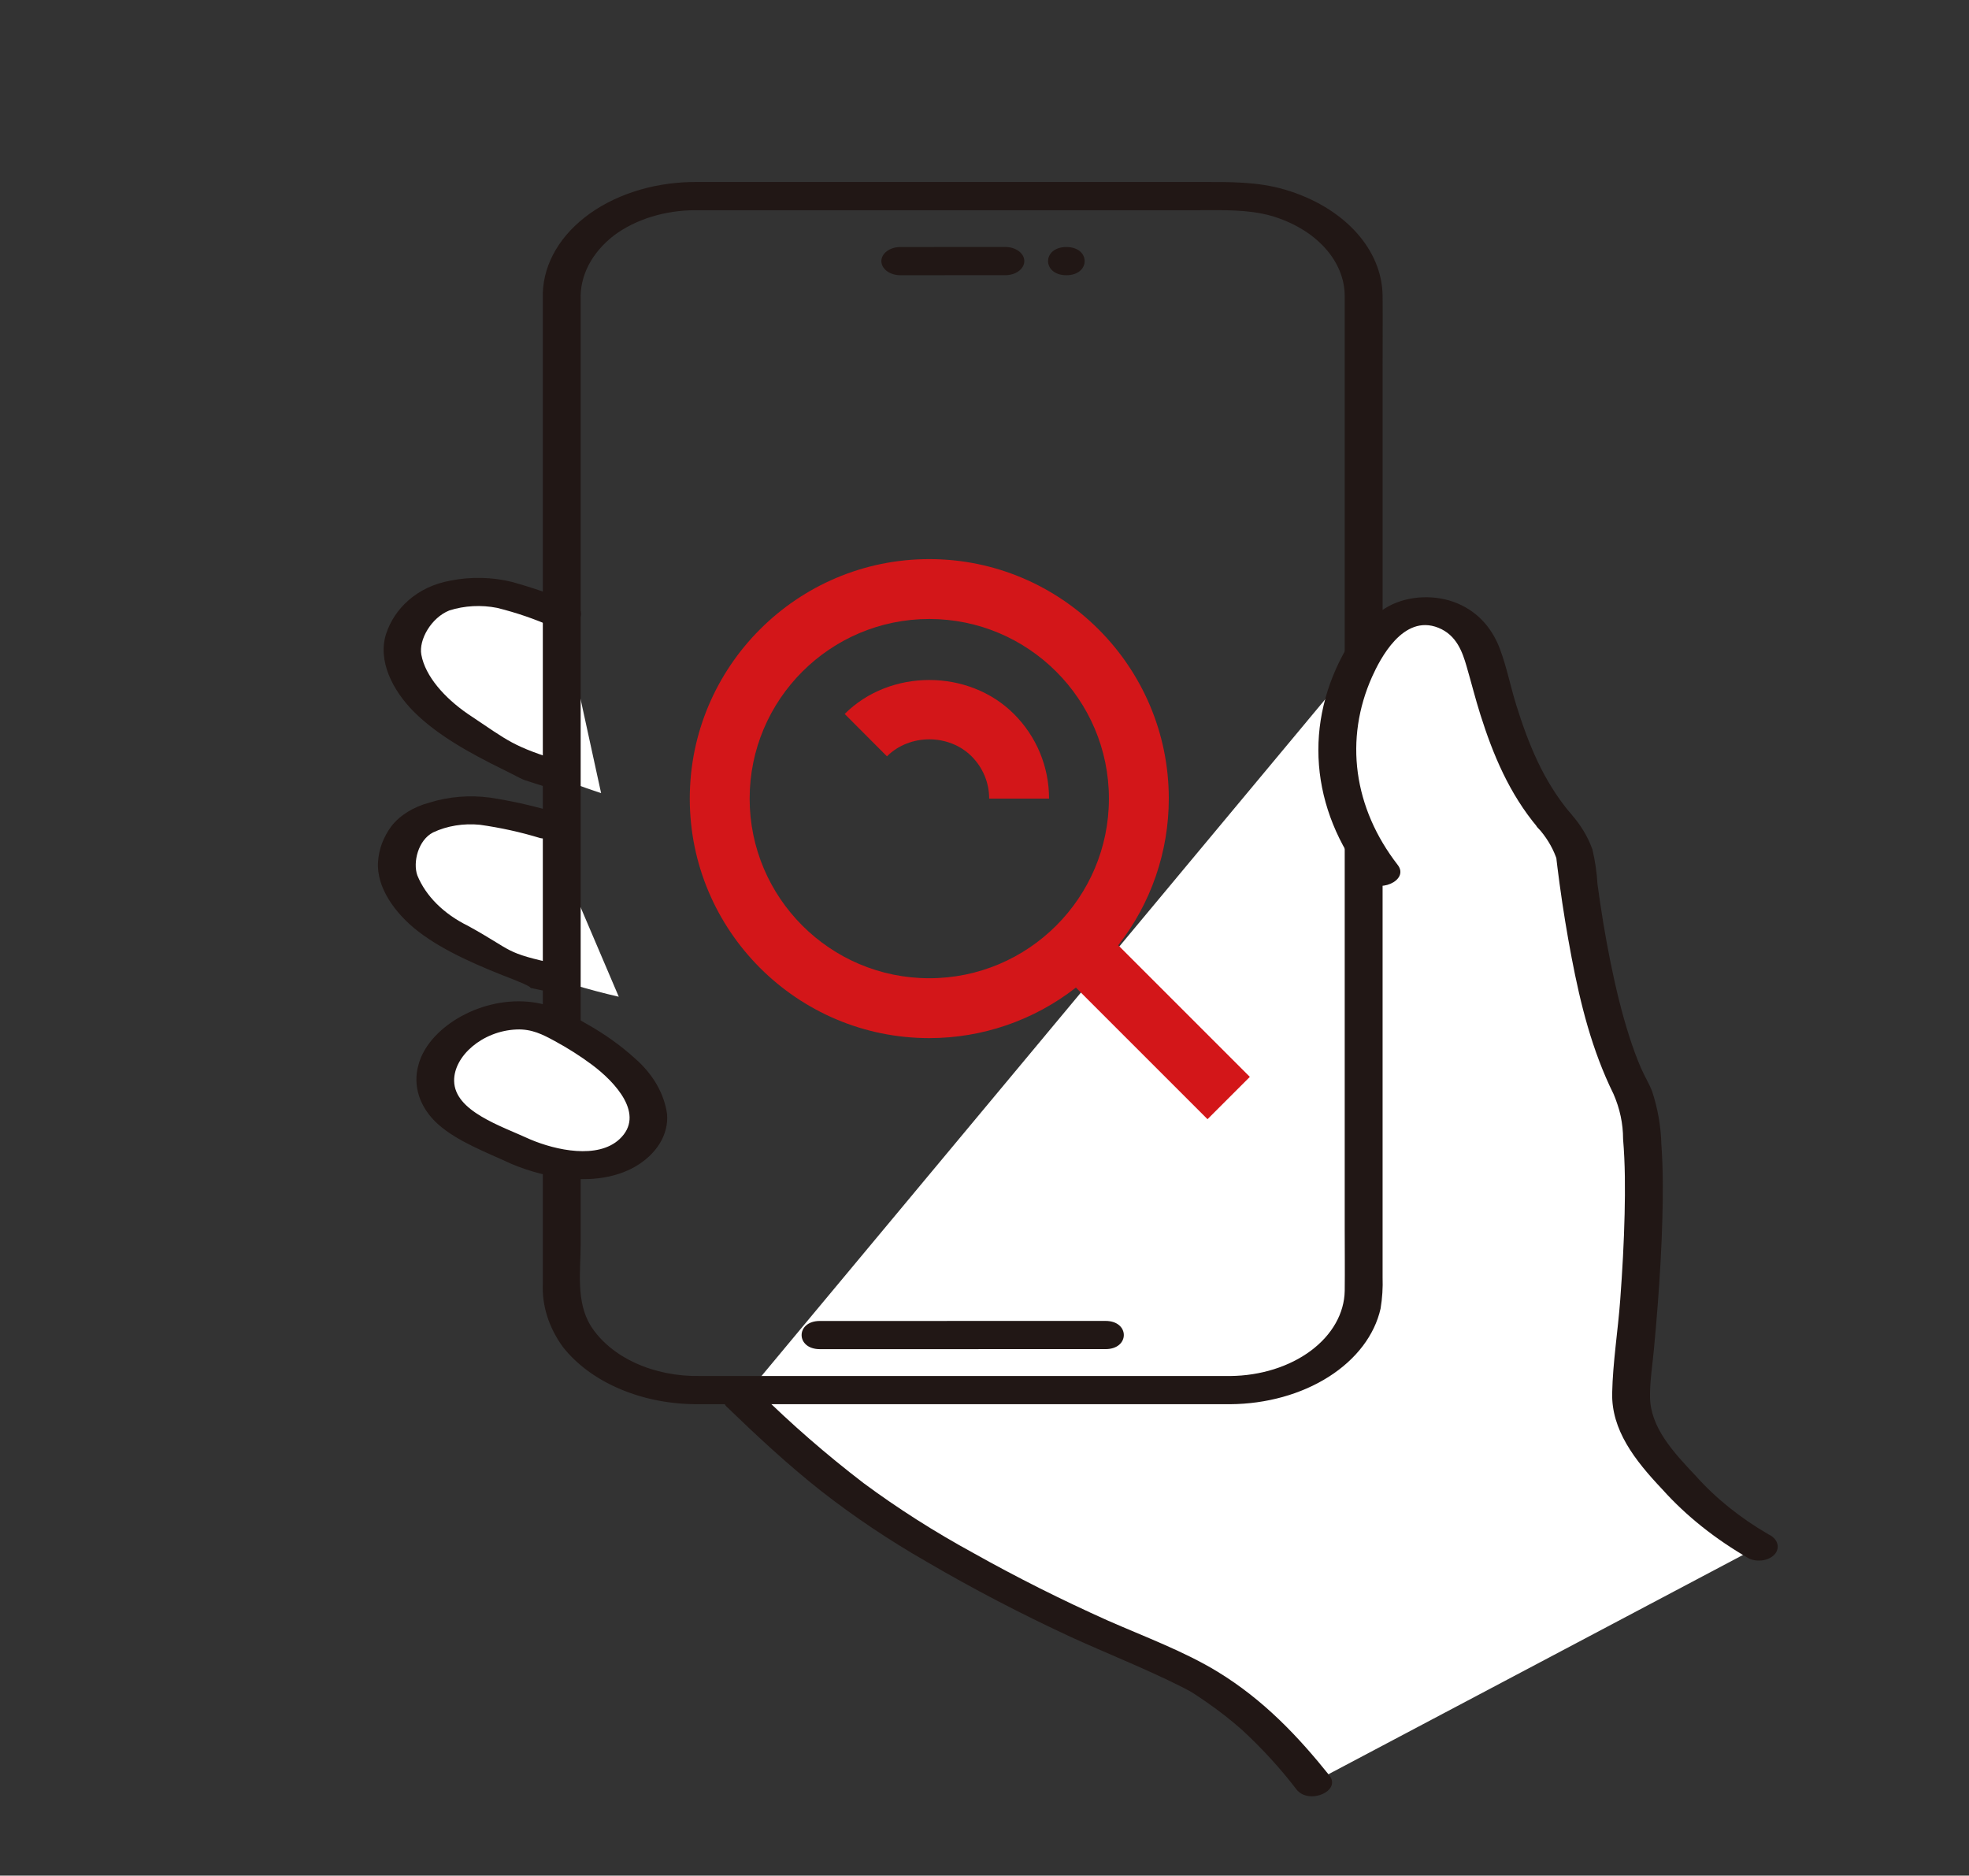 <svg width="211" height="201" viewBox="0 0 211 201" fill="none" xmlns="http://www.w3.org/2000/svg">
<rect x="0" y="0" width="211" height="201" fill="#333333" stroke="none"/>
<mask id="mask0_1269_6764" style="mask-type:alpha" maskUnits="userSpaceOnUse" x="0" y="0" width="211" height="201">
<rect x="0.5" y="0.5" width="210" height="200" fill="#D9D9D9"/>
</mask>
<g mask="url(#mask0_1269_6764)">
<path d="M58.437 88.361C56.43 87.805 54.377 87.347 52.29 86.988C50.032 86.672 47.697 86.949 45.682 87.773C42.983 88.817 41.878 92.423 42.908 94.556C43.794 96.605 45.478 98.413 47.745 99.749C53.339 102.885 59.619 105.276 66.308 106.815" fill="white"/>
<path d="M188.487 165.732C185.398 163.975 182.702 161.866 180.496 159.483C178.139 156.997 175.616 154.432 174.967 151.428C174.727 149.791 174.745 148.139 175.02 146.505C176.215 134.68 176.912 120.553 174.789 116.701C171.432 110.612 169.548 98.331 168.796 91.884C168.371 90.475 167.609 89.134 166.545 87.927C166.186 87.507 165.844 87.074 165.52 86.629C162.461 82.446 160.814 77.194 159.557 72.619C159.269 71.087 158.705 69.59 157.878 68.17C156.932 66.794 155.197 65.602 153.126 65.501C149.987 65.349 147.651 67.609 146.344 69.741L79.555 149.915C89.868 159.874 96.111 164.534 114.931 173.72C117.493 174.971 126.831 178.798 129.176 180.299C134.62 183.782 137.5 187.013 140.701 191.012" fill="white"/>
<path d="M60.243 65.88C58.367 65.112 56.426 64.436 54.432 63.854C52.26 63.296 49.895 63.316 47.74 63.912C44.866 64.652 42.59 68.277 43.19 70.499C43.73 72.716 45.102 74.775 47.147 76.437C52.488 80.637 60.599 83.767 64.414 84.992L60.243 65.88Z" fill="white"/>
<path d="M61.267 64.573C59.199 63.708 57.043 62.965 54.819 62.351C52.718 61.838 50.462 61.789 48.325 62.213C44.657 62.85 42.263 65.248 41.388 67.891C40.433 70.776 42.065 73.994 44.383 76.306C46.87 78.788 50.399 80.739 53.844 82.427C56.871 83.919 55.065 83.213 58.39 84.296C58.858 84.485 59.406 84.535 59.922 84.434C60.437 84.333 60.882 84.09 61.165 83.754C61.433 83.407 61.507 82.996 61.371 82.609C61.235 82.222 60.899 81.89 60.438 81.686C54.826 79.942 54.647 79.51 50.113 76.492C47.649 74.792 45.578 72.486 45.151 70.162C44.856 68.559 46.214 66.195 48.144 65.422C49.764 64.902 51.572 64.804 53.276 65.144C55.351 65.66 57.344 66.344 59.219 67.183C61.492 68.146 63.539 65.536 61.267 64.573Z" fill="#211715"/>
<path d="M58.976 86.904C56.88 86.292 54.717 85.815 52.512 85.477C50.334 85.183 48.09 85.366 46.049 86.003C44.323 86.459 42.87 87.355 41.947 88.533C41.082 89.706 40.592 91.011 40.514 92.348C40.307 95.088 42.349 97.922 44.854 99.844C47.692 102.02 51.568 103.634 55.156 105.019C58.53 106.379 55.087 105.469 58.768 106.272C61.292 106.783 62.368 103.869 59.847 103.358C53.833 102.056 55.174 101.974 50.13 99.207C47.546 97.933 45.636 96.03 44.727 93.823C44.22 92.413 44.811 90.027 46.411 89.206C47.903 88.501 49.682 88.211 51.434 88.388C53.648 88.699 55.814 89.177 57.898 89.815C58.417 89.918 58.969 89.866 59.437 89.668C59.904 89.471 60.247 89.144 60.394 88.759C60.524 88.373 60.45 87.965 60.186 87.618C59.922 87.272 59.489 87.015 58.977 86.901L58.976 86.904Z" fill="#211715"/>
<path d="M164.793 88.689C165.662 89.651 166.317 90.711 166.732 91.829C166.838 92.139 166.785 91.967 166.768 91.884C166.79 91.99 166.794 92.103 166.807 92.211C166.838 92.468 166.869 92.725 166.9 92.981C166.973 93.569 167.05 94.156 167.13 94.744C167.488 97.377 167.917 100.005 168.417 102.627C169.367 107.593 170.58 112.512 172.903 117.234C173.585 118.793 173.932 120.423 173.931 122.062C174.157 124.733 174.157 127.414 174.096 130.089C174.026 133.158 173.853 136.225 173.626 139.289C173.38 142.613 172.834 145.955 172.762 149.282C172.677 153.233 175.154 156.453 178.119 159.586C180.667 162.433 183.824 164.951 187.464 167.038C187.929 167.237 188.481 167.292 189.001 167.19C189.52 167.089 189.965 166.839 190.239 166.496C190.499 166.147 190.568 165.738 190.432 165.353C190.297 164.968 189.967 164.636 189.511 164.428C186.482 162.668 183.853 160.555 181.727 158.171C179.31 155.62 176.871 152.98 176.819 149.743C176.791 148.05 177.072 146.351 177.229 144.664C177.382 143.053 177.52 141.442 177.644 139.829C177.879 136.752 178.059 133.672 178.141 130.591C178.212 127.942 178.226 125.288 178.034 122.642C177.987 120.732 177.657 118.831 177.052 116.975C176.73 116.127 176.224 115.319 175.86 114.479C175.374 113.359 174.966 112.22 174.599 111.075C173.754 108.443 173.124 105.774 172.58 103.099C172.017 100.324 171.566 97.538 171.188 94.746C171.116 93.499 170.935 92.256 170.644 91.027C170.154 89.652 169.361 88.347 168.297 87.165C166.878 85.541 163.364 87.054 164.793 88.69V88.689Z" fill="#211715"/>
<path d="M142.448 190.25C139.164 186.153 135.458 182.187 130.458 179.138C126.914 176.977 122.659 175.4 118.728 173.673C113.756 171.447 108.943 169.03 104.309 166.43C100.141 164.156 96.208 161.651 92.544 158.938C88.525 155.855 84.77 152.588 81.301 149.155C81.017 148.819 80.573 148.576 80.057 148.475C79.542 148.374 78.994 148.423 78.526 148.613C78.064 148.817 77.728 149.148 77.592 149.535C77.456 149.922 77.53 150.334 77.798 150.68C81.044 153.812 84.353 156.913 88.005 159.793C91.51 162.531 95.29 165.065 99.314 167.372C104.243 170.255 109.379 172.935 114.699 175.402C118.634 177.203 122.735 178.813 126.566 180.74C126.775 180.845 126.983 180.951 127.189 181.06C127.328 181.134 127.781 181.392 127.426 181.181C128.027 181.536 128.595 181.925 129.159 182.314C130.563 183.28 131.885 184.31 133.117 185.399C135.284 187.406 137.232 189.539 138.943 191.777C140.281 193.445 143.79 191.927 142.447 190.252L142.448 190.25Z" fill="#211715"/>
<path d="M131.832 147.457H75.025C72.58 147.506 70.169 147.023 68.087 146.067C66.004 145.112 64.342 143.725 63.302 142.076C61.696 139.482 62.226 136.12 62.226 133.324V32.145C62.17 30.868 62.46 29.596 63.078 28.404C63.696 27.212 64.631 26.125 65.825 25.207C68.131 23.499 71.247 22.536 74.499 22.527C75.016 22.524 75.532 22.527 76.049 22.527H128.46C131.098 22.527 133.67 22.426 136.203 23.121C138.539 23.8 140.545 24.99 141.955 26.535C143.365 28.08 144.113 29.907 144.101 31.776C144.105 32.629 144.101 33.483 144.101 34.337V131.726C144.101 133.924 144.127 136.124 144.101 138.321C144.064 140.737 142.759 143.045 140.466 144.753C138.173 146.461 135.073 147.432 131.83 147.459C129.222 147.479 129.215 150.501 131.83 150.481C135.705 150.456 139.444 149.415 142.39 147.541C145.337 145.667 147.303 143.08 147.944 140.234C148.128 139.119 148.2 137.996 148.16 136.873V39.432C148.16 36.857 148.185 34.281 148.16 31.707C148.138 29.246 147.128 26.846 145.26 24.816C143.392 22.786 140.752 21.219 137.678 20.316C134.749 19.454 131.743 19.502 128.675 19.502H75.867C75.263 19.502 74.658 19.494 74.055 19.508C69.732 19.6 65.634 20.963 62.657 23.299C59.68 25.635 58.066 28.754 58.169 31.974C58.165 35.067 58.165 38.159 58.169 41.251V137.571C58.07 139.926 58.809 142.259 60.309 144.333C61.793 146.228 63.925 147.795 66.488 148.874C69.052 149.954 71.954 150.508 74.898 150.479C82.394 150.485 89.89 150.485 97.389 150.479H131.832C134.443 150.479 134.448 147.457 131.832 147.457Z" fill="#211715"/>
<path d="M96.477 29.494C100.23 29.494 103.983 29.493 107.737 29.49C108.275 29.49 108.791 29.331 109.171 29.047C109.552 28.764 109.766 28.38 109.766 27.979C109.766 27.578 109.552 27.194 109.171 26.91C108.791 26.627 108.275 26.468 107.737 26.468C103.983 26.468 100.23 26.469 96.477 26.472C95.939 26.472 95.423 26.631 95.042 26.915C94.662 27.198 94.448 27.582 94.448 27.983C94.448 28.384 94.662 28.768 95.042 29.052C95.423 29.335 95.939 29.494 96.477 29.494V29.494Z" fill="#211715"/>
<path d="M87.861 144.582C96.624 144.582 105.388 144.581 114.152 144.579H118.47C121.081 144.579 121.085 141.556 118.47 141.556C109.678 141.556 100.886 141.558 92.095 141.56H87.861C85.25 141.56 85.246 144.582 87.861 144.582Z" fill="#211715"/>
<path d="M114.273 29.494C116.883 29.494 116.889 26.472 114.273 26.472C111.658 26.472 111.658 29.494 114.273 29.494Z" fill="#211715"/>
<path d="M166.541 87.927C166.182 87.507 165.841 87.074 165.516 86.629C162.458 82.446 160.81 77.193 159.553 72.619C159.266 71.087 158.701 69.59 157.874 68.17C156.928 66.794 155.194 65.602 153.122 65.501C149.984 65.349 147.647 67.609 146.34 69.741C144.084 73.51 143.061 77.624 143.353 81.745C143.646 85.866 145.246 89.876 148.023 93.448" fill="white"/>
<path d="M55.826 123.421L53.081 122.156C51.014 121.203 48.867 120.19 47.64 118.63C45.848 116.345 46.556 113.234 48.953 111.282C51.349 109.33 54.858 108.17 58.138 109.182C59.744 109.677 63.283 111.831 64.948 113.09C66.906 114.483 68.36 116.223 69.174 118.147C69.552 119.058 69.594 120.027 69.297 120.953C68.999 121.88 68.373 122.73 67.484 123.415C65.611 124.835 62.619 125.144 60.026 124.661C58.585 124.329 57.181 123.914 55.826 123.421V123.421Z" fill="white"/>
<path d="M168.296 87.162C165.322 83.63 163.742 79.578 162.483 75.549C161.861 73.559 161.468 71.512 160.733 69.543C160.008 67.599 158.615 65.688 156.182 64.662C155.046 64.184 153.75 63.958 152.447 64.009C151.145 64.061 149.889 64.389 148.827 64.954C146.795 66.113 145.232 67.667 144.309 69.445C142.017 73.4 141.001 77.7 141.342 82C141.683 86.3 143.371 90.481 146.271 94.208C147.587 95.886 151.095 94.367 149.775 92.683C147.433 89.658 145.978 86.298 145.505 82.824C145.033 79.35 145.553 75.841 147.033 72.528C147.879 70.645 150.351 65.764 154.13 67.272C156.106 68.06 156.726 69.911 157.161 71.409C157.668 73.143 158.101 74.887 158.649 76.615C159.974 80.796 161.703 85.023 164.789 88.686C166.174 90.33 169.686 88.812 168.293 87.162H168.296Z" fill="#211715"/>
<path d="M56.85 122.116C53.68 120.655 48.724 119.094 48.665 115.843C48.616 113.188 51.688 110.477 55.344 110.324C56.991 110.255 58.148 110.857 59.447 111.562C60.862 112.329 62.195 113.178 63.433 114.1C65.981 116.003 69.172 119.473 66.391 122.072C64.055 124.253 59.557 123.261 56.852 122.116C54.579 121.154 52.531 123.763 54.804 124.726C58.746 126.395 64.132 127.24 68.019 125.049C69.172 124.389 70.091 123.529 70.695 122.544C71.299 121.558 71.57 120.478 71.485 119.396C71.175 117.179 69.962 115.085 68.01 113.394C66.489 112.018 64.754 110.782 62.841 109.712C60.941 108.604 59.059 107.569 56.592 107.35C51.227 106.876 45.861 110.25 44.849 114.094C44.525 115.211 44.547 116.368 44.913 117.477C45.279 118.587 45.98 119.62 46.963 120.497C49.027 122.332 52.12 123.486 54.806 124.726C57.029 125.752 59.069 123.138 56.85 122.116Z" fill="#211715"/>
<path d="M99.583 111.25C105.278 111.249 110.809 109.343 115.295 105.834L129.398 119.938L133.935 115.402L119.831 101.298C123.341 96.811 125.249 91.28 125.25 85.583C125.25 71.431 113.735 59.917 99.583 59.917C85.431 59.917 73.917 71.431 73.917 85.583C73.917 99.735 85.431 111.25 99.583 111.25ZM99.583 66.333C110.2 66.333 118.833 74.967 118.833 85.583C118.833 96.2 110.2 104.833 99.583 104.833C88.967 104.833 80.333 96.2 80.333 85.583C80.333 74.967 88.967 66.333 99.583 66.333Z" fill="#D31619"/>
<path d="M104.114 81.047C105.329 82.266 106 83.876 106 85.583H112.417C112.42 83.897 112.088 82.227 111.442 80.67C110.795 79.112 109.846 77.698 108.65 76.51C103.793 71.659 95.371 71.659 90.517 76.51L95.047 81.053C97.485 78.621 101.688 78.628 104.114 81.047Z" fill="#D31619"/>
</g>
</svg>
